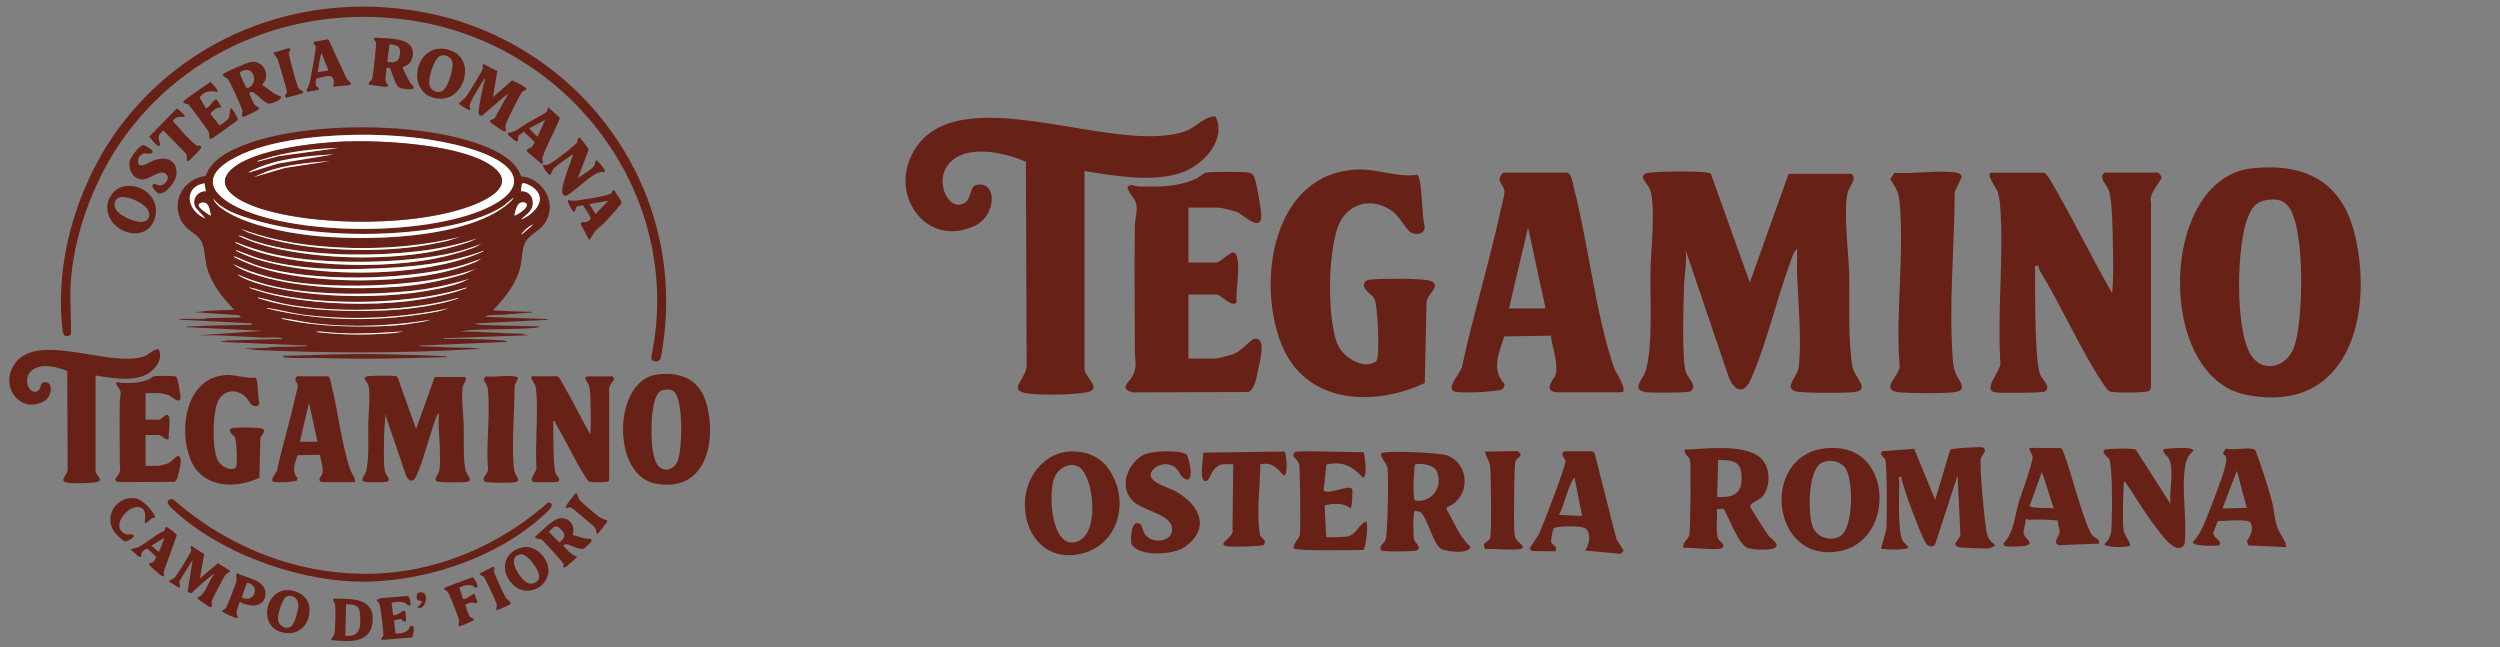 <?xml version="1.0" encoding="UTF-8"?>
<svg id="Livello_1" xmlns="http://www.w3.org/2000/svg" version="1.1" viewBox="0 0 197 51">
  <rect x="0" y="0" width="197" height="51" fill="#808080" stroke="none"/>
  <!-- Generator: Adobe Illustrator 29.7.0, SVG Export Plug-In . SVG Version: 2.1.1 Build 138)  -->
  <defs>
    <style>
      .st0 {
        fill: #fff;
      }

      .st1 {
        fill: #672117;
      }
    </style>
  </defs>
  <path class="st1" d="M137.89,22.25l3.05-8.55h4.95c.47.36-.17,1.02-.28,1.42-.37,1.34.05,4.78.1,6.34.06,2.26-.11,5.27.26,7.43.15.89,1.56,1.89.04,2.02-.71.06-4.12.09-4.6-.1-.8-.31.25-1.17.33-1.89.24-2.1-.03-5.06-.13-7.21-.03-.7.03-1.41,0-2.11-.31.28-.46.87-.6,1.26-1.05,2.84-1.86,6.42-3.07,9.08-.51,1.13-1.23.9-1.68-.12l-3.43-10.1c.11.94-.1,1.92-.13,2.82-.04,1.29-.19,5.91.16,6.83.14.36.66.82.55,1.21-.04.11-.12.22-.22.27-.23.11-3,.11-3.43.06-1.31-.15-.29-1.03-.09-1.66.59-1.83.35-5.95.39-8.03.03-1.42.45-5.26-.09-6.39-.22-.47-1.11-1.12.15-1.24.94-.09,3.44-.12,4.34,0,.13.02.26.01.36.12l3.06,8.54h0Z"/>
  <path class="st1" d="M85.47,29.17c.1.58,1.33,1.47.27,1.72-.99.23-3.51.25-4.54.14-2.11-.21-.19-1.18-.3-2.34l-.06-15.94c-1.69-.75-4.82-1.46-6.14.24-1.1,1.42.14,3.85,1.38,2.95.49-.36.32-1.29.91-1.38,1.62-.26,1.5,2.37-.08,3.18-3.73,1.9-6.89-2.18-4.98-5.7,3.37-6.19,15.76.25,21.41-1.68.95-.32,1.51-1.19,2.44-1.19.89,1.8-.88,3.74-2.51,4.37-2.3.89-5.43.31-7.81-.06v15.69h0Z"/>
  <path class="st1" d="M177.42,13.27c4.08-.46,7.07.97,8.1,5.06,1.59,6.34-.39,14.42-8.56,12.77-7.13-1.45-6.82-17,.46-17.83ZM178.5,15.79c-.82.14-1.1.68-1.38,1.38-.88,2.19-1.01,8.75.23,10.77.94,1.53,2.88,1,3.44-.62.72-2.08.84-9.05-.35-10.89-.47-.73-1.12-.79-1.94-.65h0Z"/>
  <path class="st1" d="M161.03,13.6c.31.05.85,1.15,1.04,1.48,1.52,2.63,2.84,5.39,4.37,8.02.09-1.13.09-2.29.06-3.43-.02-1.06-.02-3.89-.34-4.71-.14-.36-.61-.77-.49-1.16l.17-.2h4.21c.05,0,.29.26.28.4-.02.25-1.06,1.3-.83,1.94v14.55c-.02.12-.06.24-.16.31-.21.17-2.77.17-3.08.05-.13-.05-.37-.37-.46-.5-1.77-2.61-3.3-6.13-5.01-8.93-.09-.15-.15-.31-.18-.48-.34-.07-.24.17-.24.42,0,1.54-.05,7.06.39,8.15.16.39.96,1.05.34,1.35-.22.11-3.36.12-3.79.07-1.28-.15.52-1.76.31-2.47-.23-3.96.28-8.23,0-12.15-.02-.33-.11-.94-.21-1.24-.05-.14-1.02-1.46-.46-1.46h4.09Z"/>
  <path class="st1" d="M107.62,22.16c.14-.14.44-.14.63-.15.73-.06,3.93-.09,4.46.12.98.39-.35,1.05-.3,1.76l-.14,6.29c-4.06,1.91-9.41,1.65-11.29-3.05-1.99-4.97-.68-13.48,5.95-13.77,1.62-.07,3.15.65,4.76.41.38.26.35,3.47.58,4.1-.01.58-.6.67-1.06.47-.34-.14-.95-1.31-1.45-1.67-1.33-.96-2.95-.89-3.96.47-1.24,1.68-1.29,8.35-.31,10.17.46.84,1.8,1.73,2.74,1.28.11-.05.21-.09.27-.21.22-.43.08-4.35-.2-4.85-.21-.38-1.2-.85-.68-1.37h0Z"/>
  <path class="st1" d="M122.56,30.91c-.95-.2-.11-1.04,0-1.33.29-.83-.25-2.26-.36-3.13l-3.66.06c-.42,1.27-1.04,2.63.01,3.74.02.19-.08.39-.25.47-.1.05-1.36.16-1.62.18-.41.02-1.82.07-2.1-.06-.69-.32.68-1.57.66-2.1.88-4.04,2.11-8.01,2.98-12.04.09-.42.34-1.24.33-1.6-.02-.46-.43-.64-.37-1.07.02-.13.22-.43.31-.43h5.05c.36.27.37.78.48,1.2,1.15,4.41,1.73,10.09,3.19,14.24.09.25,1.18,1.87.53,1.87h-5.17ZM118.9,24.3h2.89l-1.38-6.37-1.5,6.37Z"/>
  <path class="st1" d="M93.65,16.36v4.33h2.22c.23,0,.98-.77,1.32-.81.13.05.22.16.27.3.29.87-.09,2.66-.02,3.64-.33.47-1.24-.61-1.57-.61h-2.22v5.05h2.1c.21,0,1.29-.29,1.53-.39.48-.21,1.32-1.1,1.5-1.15,1.08-.3.48,1.88.36,2.41-.1.47-.27,1.61-.77,1.76l-9.12.03c-1.11-.31-.28-.78-.03-1.24.43-.82.21-1.2.21-1.94,0-3.33-.06-6.67,0-9.99,0-.53.2-1,.13-1.56-.07-.6-.6-.84-.72-1.44.23-.33.56-.07.9-.06,1.6.04,2.89.06,4.39-.55.33-.13.68-.49.91-.54.41-.08,2.94-.08,3.36,0,.16.03.27.11.38.23.19.23.63,2.82.61,3.22-.04,1.29-1.47-.17-1.92-.35-.27-.1-1.23-.34-1.47-.34h-2.34,0Z"/>
  <path class="st1" d="M149.28,13.62c1.48.1,3.37-.22,4.79-.03.25.03.42.07.52.33l-.56,1.2c-.01,4.2-.48,9.02-.15,13.2.02.31.09.73.19,1.02.17.51,1.05,1.33.09,1.54-.66.14-3.8.12-4.54.03-.25-.03-.52-.08-.65-.32-.16-.51.87-1.23.71-1.9-.31-4.12.4-8.82,0-12.87-.07-.7-.34-1.13-.73-1.69l.33-.51h0Z"/>
  <path class="st1" d="M150.83,35.35l1.66,4.04,1.19-3.96c.09-.1,2.54-.26,2.63-.16.29.32-.12.52-.21.83-.15.49.29,5.07.44,5.78.12.58.24.71.69,1.08-.2.17-.37.22-.63.26-.12.02-2.06-.06-2.16-.08-.79-.19-.05-.56.04-.98l-.22-4.7-1.76,5.4c-.12.25-.45.24-.63.07-.29-.26-.97-2.1-1.16-2.6-.35-.89-.68-1.87-.92-2.79-.31.11-.13.18-.13.36.01.99-.14,4.05.27,4.71.12.2.32.32.46.49-.1.31-1.85.19-2.17.14l.43-1.56c.05-.65.06-5.09-.09-5.45-.1-.25-.46-.33-.27-.67l2.54-.2h0Z"/>
  <path class="st1" d="M138.88,39.14c-.24.27-1.01.52-.96.78.02.13,1.24,2.02,1.43,2.28.14.19.9.67.56.94-.32.25-1.89.23-2.31-.02-.75-.45-1.63-3.01-1.81-3.04l-.52.06c.13.7-.16,1.77.17,2.4.08.14.59.36.24.65-.24.2-2.53-.06-3.02-.02-.12-.47.42-.64.47-1.1.07-.58.14-5.59.03-5.87-.09-.24-.47-.42-.41-.77,1.65-.04,5.14-.58,6.23.93.54.75.5,2.1-.12,2.79h0ZM135.3,39.16c.95.05,1.86-.06,1.93-1.22.09-1.51-.46-1.7-1.84-1.69l-.08,2.91h0Z"/>
  <path class="st1" d="M142.64,35.63c.77-.33,1.71-.41,2.54-.27,3.97.67,3.88,7.21-.12,8.05-5.03,1.06-6.26-6.11-2.41-7.78h0ZM143.51,36.5c-1.07.58-1.09,4.23-.6,5.17.39.75,1.52,1.04,2.2.5.93-.73.96-4.43.29-5.31-.42-.55-1.29-.7-1.9-.37h0Z"/>
  <path class="st1" d="M171.04,39.73c-.14-1.05.33-2.69-.15-3.63-.1-.19-.61-.49-.35-.72.35-.03,2.25-.24,2.3.14-.45.4-.59.76-.67,1.34-.27,1.85.19,4.14-.03,6.03-.65,1.06-2.05-1.07-2.41-1.55-.83-1.09-1.52-2.28-2.29-3.41-.16.16-.09.37-.1.57-.04.73-.11,2.63,0,3.26.09.52.43.73.52,1.21-.08.19-1.98.2-2.03-.09.66-.59.54-1.31.58-2.1.04-.71.04-4.2-.21-4.61-.11-.17-.63-.49-.37-.72.13-.11,2.29-.15,2.48-.01l2.73,4.28h0Z"/>
  <path class="st1" d="M159.89,40.97c-.05,0-.12-.06-.16-.1l-.12.11c.04.31-.19.75-.15,1.02.08.5,1.01.83.05,1.03-.16.03-1.32.06-1.45.02-.17-.06-.19-.08-.16-.27.81-.82.86-2.16,1.2-3.27.19-.6,1.12-3.13,1.07-3.53-.03-.25-.29-.42-.23-.69l2.46.02c.15.07.2.37.27.52.49,1.2,1.63,5.76,2.24,6.39.2.21.59.22.49.62l-3.15.12c-.55-.22.01-.62.05-1.02.03-.28-.17-.62-.15-.93-.75-.06-1.49-.1-2.24-.05h0ZM160.91,37.17l-.97,2.68c.03.24,1.62.15,1.9.21l-.94-2.89h0Z"/>
  <path class="st1" d="M175.38,35.35c.57.14,1.57-.07,2.07.01.14.02.23.03.3.18.47,1.24.88,2.54,1.24,3.82.2.73.25,1.59.48,2.25.13.36.83,1.31.65,1.5l-2.93-.13-.14-.31c.3-.5.55-.9.3-1.49-.2-.31-2.15-.12-2.6-.11l-.35.95c0,.35.73.58.49.93-.06.09-2.03.12-2.11-.21.55-.61.79-1.15,1.09-1.9.39-1,1.4-3.51,1.55-4.43.06-.35.02-.45-.27-.67l.23-.37h0ZM176.26,37.11l-1.13,2.96,1.92-.05-.78-2.91Z"/>
  <path class="st1" d="M124.89,43.39c.34-.46.5-1.2.13-1.69-.24-.32-2.1-.25-2.55-.11-.12.12-.27.92-.24,1.1.04.26.55.34.33.75l-1.82-.02-.22-.18c.26-.47.55-.74.79-1.25.29-.62,2.1-5.35,2.06-5.65-.02-.21-.51-.59-.08-.78h2.17s.19.13.19.13l1.72,6.77.58.94-.25.24-2.81-.26h0ZM124.67,40.66l-.6-3.04c-.61.85-.72,2.02-1.22,2.95l1.82.09Z"/>
  <path class="st1" d="M119.61,35.55l.22.23c0,.23-.31.33-.4.52-.13.26-.15,5-.1,5.59.02.21.03.41.14.6.12.22.62.48.5.69-.16.27-2.5.02-2.95.09l-.1-.33c.06-.2.4-.3.5-.51.12-.26.08-5.18,0-5.7-.08-.48-.32-.7-.4-1.14l2.6-.05h0Z"/>
  <path class="st1" d="M115.85,43.04c.1.66-1.94.43-2.28.22-.61-.38-1.06-2.28-1.53-2.81-.18-.2-.35-.13-.56-.2-.13.07-.14,2.05-.04,2.31s.55.49.27.79c-.11.12-2.72.14-2.87.03-.22-.35.19-.53.34-.83.17-.34.26-5.2.14-5.73-.08-.37-.64-.88-.46-1.1.19-.24,4.63-.06,5.19.17,1.86.75,1.79,3.39-.03,4.08l-.03.17c.6.98.98,2.14,1.86,2.91h0ZM113.21,37.12c-.24-.5-1.21-.65-1.71-.52-.08.39-.22,2.7.02,2.84,1.34.23,2.24-1.17,1.69-2.32h0Z"/>
  <path class="st1" d="M107.41,37.65c-.84-.93-1.64-1.34-2.89-1.04l-.22,2.06c.46.33,1.97-.5,2.24-.15.08.11,0,1.51-.12,1.53-.59-.46-1.37-.39-2.04-.22l.12,2.47c.05.07,1.56.02,1.72-.03.71-.22.84-.95,1.44-1.18.17.13,0,2.06-.23,2.25-.64,0-5.28.09-5.45-.12-.18-.23.34-.73.44-1.02.09-.26.02-5.32-.04-5.59-.1-.41-.72-.7-.34-.98.22-.16,4.76.03,5.41,0,.11.32.32,1.95-.04,2.01h0Z"/>
  <path class="st1" d="M101.14,37.46c-.58-.65-.92-1.05-1.83-.88-.01,1.85-.33,3.8-.02,5.61.17.31.59.35.27.76-.12.11-2.46.15-2.77.11-1.12-.15.53-.67.33-1.37l.06-5.1c-.76,0-1.08-.16-1.6.52-.15.2-.34.96-.69.77-.39-.22-.05-1.79-.08-2.21l6.45-.09c.08.33.3,1.88-.12,1.89h0Z"/>
  <path class="st1" d="M90.67,37.39c-.06.66,1.54,1.07,2.02,1.35,1.88,1.1,2.71,2.91.67,4.36-.89.63-3.51.79-4.16-.16-.17-.25-.1-2.16.65-1.63.18.13.19.58.43.87.58.69,2.07.52,2.08-.44.02-1.31-2.39-1.41-3.21-2.39-.94-1.12-.28-2.78.88-3.47.61-.36,2.84-.45,3.43-.1.24.14.76,2.52-.16,1.91-.48-.32-.37-.99-1.36-1.11-.47-.06-1.22.32-1.26.8h0Z"/>
  <path class="st1" d="M87.2,36.74c2.05,2.61.94,6.63-2.58,6.99-4.12.42-5.28-5.66-1.82-7.71,1.33-.79,3.42-.53,4.4.72ZM85.33,37.08c-.61-.77-1.65-.43-2.12.31-.77,1.24-.35,6.28,1.82,5.22,1.53-.75,1.16-4.42.29-5.53h0Z"/>
  <path class="st1" d="M41.06,13.9c1.82.14,2.96,2.29,1.78,3.8-.51.66-1.25.79-1.55,1.64-.17.49-.15,1.06-.26,1.59-.31,1.39-1.22,2.52-2.18,3.52.95.09,1.91.08,2.87.12.07,0,.22-.04.2.06-.75.02-1.49.12-2.23.17-.42.03-.83-.02-1.26.07-.06.01-.17.02-.16.1l4.78.17.2.06-5.9.29.55.12,4.61.11c0,.08-.26.1-.33.11-1.66.15-3.47.08-5.15.18l-.84.12c1.63-.02,3.26.15,4.89.17l.55.12-6.66.23c-.01.1.13.05.2.06.54.02,1.08-.02,1.62,0,.9.03,1.96.04,2.83.12.07,0,.31.02.32.11l-6.89.29c-.01.1.13.05.2.06,1.29.05,2.58.11,3.88.12l.9.11c-.26.01-.52-.01-.78,0-5.66.32-11.36.32-17.02.06l-1.01-.11c.61-.02,1.22-.03,1.82-.06.11,0,.22-.05.35-.06.87-.04,1.74-.02,2.61-.06.07,0,.22.04.2-.06l-6.89-.29.61-.11,4.31-.12c0-.09-.21-.1-.27-.11-.41-.04-.86.01-1.27,0-1.23-.05-2.47-.14-3.7-.18-.43-.01-.87.02-1.31,0l5.04-.35-6.02-.29c-.01-.1.13-.05.2-.06,1.62-.07,3.24-.11,4.87-.12l.09-.12-5.73-.29c-.01-.1.13-.05.2-.06.56-.02,1.12.02,1.68,0,.14,0,.26-.06.4-.06.86-.03,1.72-.02,2.58-.06l-.15-.17-3.44-.24,1.01-.11,2.05-.09c-.96-.96-1.81-2.04-2.17-3.39-.17-.64-.12-1.33-.39-1.92-.33-.72-1.16-.85-1.59-1.65-.87-1.59.16-3.36,1.9-3.58.45-1.28,1.82-1.97,3.01-2.43,4.93-1.94,14.79-1.9,19.61.37.91.43,1.9,1.09,2.23,2.09h0ZM27.78,10.63c-2.94.07-7.13.47-9.67,2.02-2.51,1.53-1.04,2.96.95,3.84,4.73,2.08,14.41,2.06,19.14-.02,1.12-.49,3.09-1.62,1.99-3.05-1.18-1.52-5.12-2.27-6.98-2.51-1.76-.23-3.65-.32-5.42-.28h0ZM16.1,14.43c-1.78.36-1.3,2.25.09,2.78l-.75-.82c-.4-.6.09-1.36.78-1.33l-.12-.64h0ZM41.05,17.32c1.06-.45,2.22-1.67.89-2.59-.13-.09-.75-.44-.82-.2l-.07.54c.64,0,.99.45.93,1.07-.06.57-.59.79-.93,1.19h0ZM16.8,15.65c.17.48.75.86,1.18,1.11,1.74,1,4.4,1.55,6.39,1.78,4.2.49,12.31.36,15.68-2.48.15-.13.35-.31.44-.49l-.73.6c-1.64,1.19-4.82,1.8-6.83,2.03-4.05.47-9.13.29-13.04-.9-1.08-.33-2.36-.73-3.08-1.64h0ZM16.31,16.07c-.22-.2-.71-.12-.65.16.04.2.91.8.96.75-.05-.25-.12-.74-.31-.91h0ZM40.53,16.98c.06.06,1.33-.66.9-.99-.65-.26-.8.52-.9.99ZM42.04,17.67c-.3.11-.61.36-.81.61-.05.06-.14.09-.12.2l.93-.81ZM36.48,18.6c-3.77.95-7.79,1.15-11.67.75-2.01-.2-3.99-.63-5.88-1.33l.56.27c1.82.66,3.73,1.04,5.66,1.23,2.43.23,5.03.24,7.46-.07.89-.11,1.77-.29,2.64-.48l1.21-.38h0ZM37.64,18.77c-1.55.52-3.15.85-4.78,1.03-3.36.38-7.18.36-10.51-.24-.88-.16-1.78-.38-2.62-.68-.31-.1-.64-.32-.95-.32,1.16.57,2.43.91,3.7,1.16,3.38.65,7.27.73,10.68.25,1.3-.18,2.59-.5,3.83-.92l.66-.29h0ZM38.04,19.18c-.77.26-1.52.54-2.31.72-3.87.88-10.03.99-13.91.18-1.15-.24-2.2-.6-3.29-1.02.01.09.11.11.17.14,1.56.79,3.68,1.2,5.42,1.41,2.9.35,6.18.36,9.07-.06,1.42-.21,2.82-.55,4.16-1.05l.68-.33h0ZM38.1,19.76c-2.67,1-5.53,1.27-8.37,1.39-3.1.13-6.29.09-9.29-.78-.63-.18-1.23-.45-1.85-.67.01.09.11.11.17.14,1.14.58,2.66.95,3.93,1.17,3.49.62,7.82.63,11.31,0,1.32-.24,2.68-.58,3.91-1.13.06-.03.2-.04.19-.12h0ZM37.93,20.39c-.63.21-1.25.46-1.9.62-4.24,1.07-11.39,1.24-15.57-.03-.66-.2-1.2-.48-1.82-.72-.06-.02-.18-.09-.22-.02,1.7.91,3.63,1.35,5.54,1.59,2.93.37,6.26.36,9.19-.06,1.49-.21,2.97-.56,4.36-1.14l.42-.24h0ZM37.58,21.15c-1.63.58-3.34.91-5.07,1.1-2.76.3-5.92.36-8.68.05-1.89-.21-3.76-.69-5.48-1.5.62.45,1.41.74,2.14.95,3.25.96,7.43,1.09,10.8.84,1.82-.13,3.65-.48,5.39-1.04l.9-.41h0ZM37,21.96c-1.57.49-3.19.82-4.83.98-3.02.29-6.6.3-9.59-.19-1.33-.22-2.63-.6-3.87-1.14.31.27.8.44,1.19.58,4.24,1.47,12.17,1.53,16.41.08l.7-.32h0ZM36.77,22.65c-1.08.32-2.17.58-3.28.74-3.57.54-7.83.55-11.38-.12-.43-.08-.85-.18-1.28-.29-.1-.03-1.2-.41-1.2-.3,1.29.48,2.67.76,4.03.95,3.08.41,6.64.43,9.7-.07,1.01-.16,2.3-.43,3.24-.81.06-.02.17-.02.16-.1h0ZM36.13,23.46c-1.56.42-3.17.68-4.78.81-2.82.24-6.06.2-8.84-.31-.67-.12-1.3-.34-1.96-.48-.06-.01-.23-.06-.24,0,2.34.77,4.82.97,7.27,1.01,1.68.03,3.4-.01,5.08-.24,1.01-.13,2.25-.35,3.21-.67.07-.02.24-.04.24-.13h0ZM35.44,24.27c-3.74.79-7.81,1.01-11.6.51-.87-.11-1.73-.36-2.58-.49-.06,0-.23-.06-.23,0,4.41,1.1,9.1,1.08,13.55.23l.87-.26h0ZM33.93,25.2c-3,.48-6.08.62-9.12.29-.8-.09-1.59-.28-2.39-.39-.06,0-.24-.05-.24.01,1.83.43,3.71.58,5.59.61,1.28.02,2.59.01,3.88-.12.57-.06,1.15-.18,1.72-.25l.57-.15h0ZM31.73,26.13c-2.17.14-4.35.26-6.51,0l-.38.03c2.06.26,4.15.26,6.22.09l.67-.11Z"/>
  <path class="st1" d="M51.38,28.37c-.05-.06-.07-.15-.06-.23,2.61-12.4-6.02-24.26-18.3-26.43C23.88.1,14.69,3.62,9.45,11.29c-2.14,3.14-3.7,7.4-3.89,11.22-.06,1.28.07,2.57.03,3.85-.4.26-.61.12-.66-.33-.67-5.72,1.32-11.97,4.83-16.46C15.3,2.51,24.17-.63,33.02.9c12.1,2.09,20.71,13.1,19.33,25.43-.04.36-.21,1.74-.33,1.98-.11.22-.49.22-.64.06h0Z"/>
  <path class="st1" d="M32.78,33.83l1.47-4.12h2.38c.23.17-.08.49-.14.68-.18.65.03,2.3.05,3.05.03,1.09-.05,2.54.13,3.58.07.43.75.91.02.97-.34.03-1.98.04-2.22-.05-.39-.15.12-.56.16-.91.11-1.01-.01-2.44-.06-3.47-.02-.34.02-.68,0-1.02-.15.13-.22.42-.29.61-.5,1.37-.9,3.09-1.48,4.37-.25.54-.59.43-.81-.06l-1.65-4.86c.05.45-.05.93-.06,1.36-.02.62-.09,2.85.08,3.29.07.18.32.39.27.58-.02.05-.06.1-.11.13-.11.05-1.45.05-1.65.03-.63-.07-.14-.5-.04-.8.28-.88.17-2.86.19-3.87.01-.68.22-2.53-.04-3.08-.11-.23-.53-.54.07-.6.45-.04,1.66-.06,2.09,0,.06,0,.13,0,.18.06l1.47,4.11h0Z"/>
  <path class="st1" d="M7.53,37.15c.05.28.64.71.13.83-.47.11-1.69.12-2.19.07-1.02-.1-.09-.57-.14-1.13l-.03-7.68c-.82-.36-2.32-.7-2.96.12-.53.68.07,1.86.67,1.42.24-.17.16-.62.44-.66.78-.13.72,1.14-.04,1.53-1.8.92-3.32-1.05-2.4-2.75,1.62-2.98,7.59.12,10.31-.81.46-.16.73-.57,1.18-.57.43.87-.42,1.8-1.21,2.1-1.11.43-2.62.15-3.76-.03v7.56h0Z"/>
  <path class="st1" d="M51.81,29.5c1.96-.22,3.4.47,3.9,2.44.77,3.05-.19,6.95-4.12,6.15-3.43-.7-3.29-8.19.22-8.58ZM52.33,30.71c-.39.07-.53.33-.67.67-.42,1.06-.49,4.21.11,5.19.45.74,1.38.48,1.65-.3.35-1,.4-4.36-.17-5.24-.23-.35-.54-.38-.93-.31h0Z"/>
  <path class="st1" d="M43.92,29.66c.15.03.41.55.5.71.73,1.27,1.37,2.6,2.1,3.86.04-.55.04-1.1.03-1.65-.01-.51,0-1.88-.16-2.27-.07-.17-.3-.37-.24-.56l.08-.09h2.03s.14.13.14.19c0,.12-.51.62-.4.93v7.01c0,.06-.03.11-.08.15-.1.08-1.33.08-1.48.02-.06-.03-.18-.18-.22-.24-.85-1.26-1.59-2.95-2.41-4.3-.04-.07-.07-.15-.09-.23-.17-.04-.12.08-.12.2,0,.74-.02,3.4.19,3.92.08.19.46.5.16.65-.11.05-1.62.06-1.83.03-.62-.07.25-.85.15-1.19-.11-1.91.14-3.96,0-5.85-.01-.16-.05-.45-.1-.6-.02-.07-.49-.7-.22-.7h1.97Z"/>
  <path class="st1" d="M18.2,33.78c.07-.07.21-.07.3-.07.35-.03,1.89-.04,2.15.06.47.19-.17.51-.14.85l-.07,3.03c-1.96.92-4.53.8-5.44-1.47-.96-2.4-.33-6.49,2.86-6.63.78-.03,1.52.31,2.29.2.18.13.17,1.67.28,1.98,0,.28-.29.32-.51.23-.16-.07-.46-.63-.7-.81-.64-.46-1.42-.43-1.91.23-.6.81-.62,4.02-.15,4.9.22.41.87.83,1.32.62.05-.02.1-.04.13-.1.1-.21.04-2.09-.1-2.34-.1-.18-.58-.41-.33-.66h0Z"/>
  <path class="st1" d="M25.39,37.99c-.46-.1-.05-.5,0-.64.14-.4-.12-1.09-.18-1.51l-1.76.03c-.2.61-.5,1.27,0,1.8,0,.09-.04.19-.12.23-.05.02-.66.08-.78.09-.2.01-.88.03-1.01-.03-.33-.15.33-.76.32-1.01.42-1.94,1.02-3.86,1.44-5.8.04-.2.17-.6.16-.77,0-.22-.21-.31-.18-.52,0-.06.11-.21.15-.21h2.43c.17.13.18.38.23.58.55,2.13.83,4.86,1.54,6.86.04.12.57.9.26.9h-2.49ZM23.63,34.81h1.39l-.67-3.07-.72,3.07Z"/>
  <path class="st1" d="M11.47,30.99v2.08h1.07c.11,0,.47-.37.64-.39.06.02.11.08.13.14.14.42-.05,1.28-.01,1.75-.16.23-.6-.29-.76-.29h-1.07v2.43h1.01c.1,0,.62-.14.74-.19.23-.1.64-.53.72-.56.52-.15.23.9.17,1.16-.05.22-.13.78-.37.85l-4.39.02c-.53-.15-.13-.38-.01-.6.21-.39.1-.58.1-.94,0-1.6-.03-3.21,0-4.81,0-.25.09-.48.06-.75-.04-.29-.29-.41-.35-.69.11-.16.27-.03.43-.03.77.02,1.39.03,2.11-.26.16-.06.33-.24.44-.26.2-.04,1.42-.04,1.62,0,.08.01.13.05.18.11.09.11.3,1.36.29,1.55-.02.62-.71-.08-.93-.17-.13-.05-.59-.16-.71-.16h-1.13,0Z"/>
  <path class="st1" d="M13.42,39.34c.08-.02.17-.03.25.02,5.02,4.44,11.85,6.69,18.54,5.57,4.06-.68,7.93-2.63,10.99-5.34.75.07-.19.85-.44,1.07-3.8,3.45-9.83,5.37-14.94,5.16-4.81-.2-10.7-2.37-14.21-5.7-.18-.17-.68-.63-.19-.77h0Z"/>
  <path class="st1" d="M38.26,29.67c.71.05,1.62-.11,2.31-.01.12.02.2.04.25.16l-.27.58c0,2.02-.23,4.34-.07,6.36.01.15.04.35.09.49.08.25.51.64.04.74-.32.07-1.83.06-2.19.01-.12-.01-.25-.04-.31-.16-.08-.24.42-.59.34-.91-.15-1.98.19-4.25,0-6.2-.03-.34-.17-.55-.35-.81l.16-.25h0Z"/>
  <path class="st1" d="M39.19,5.58l-.34,2.08,1.49-1.32c.06-.02,1.11.54,1.12.6.04.2-.18.18-.29.29-.19.16-1.16,2.15-1.28,2.48-.09.27-.08.35.01.62-.13.02-.21,0-.32-.05-.05-.02-.83-.54-.87-.58-.28-.28.12-.24.27-.39l1.1-1.98-2.08,1.77c-.11.07-.24-.02-.28-.13-.05-.18.13-1.1.18-1.36.08-.45.19-.94.33-1.38-.16-.03-.1.04-.14.11-.24.41-1.08,1.63-1.08,2,0,.11.05.21.06.32-.12.1-.8-.39-.93-.49l.57-.53c.19-.25,1.31-2.07,1.34-2.25.02-.13-.1-.25.06-.34l1.09.56h0Z"/>
  <path class="st1" d="M32.23,5.03c-.13.12-.51.2-.49.33,0,.06.5,1.03.58,1.16.06.1.4.36.22.47-.17.1-.92.02-1.11-.11-.34-.25-.64-1.52-.73-1.54h-.25c.03.34-.16.85-.03,1.16.03.07.27.2.09.32-.13.08-1.21-.14-1.45-.15-.04-.23.23-.29.28-.5.06-.27.33-2.67.29-2.81-.03-.12-.21-.22-.16-.39.79.06,2.49-.04,2.94.73.23.38.14,1.03-.19,1.33h0ZM30.52,4.88c.45.07.89.06.98-.5.11-.72-.14-.84-.81-.89l-.17,1.39h0Z"/>
  <path class="st1" d="M22.12,7.6c.18.26-.75.59-.94.57-.34-.04-.94-.77-1.25-.9-.12-.05-.18.01-.29.03-.04.06.37.92.47,1.01s.34.1.28.29c-.02.07-1.15.63-1.24.61-.17-.1-.03-.27-.03-.43,0-.18-.98-2.31-1.14-2.52-.11-.15-.46-.25-.43-.38.03-.14,2-.99,2.29-1.01.97-.07,1.49,1.09.84,1.77l.02.08c.47.3.87.72,1.42.87h0ZM19.73,5.59c-.21-.17-.66-.03-.85.13.05.19.47,1.22.6,1.23.63-.18.73-.98.24-1.36h0Z"/>
  <path class="st1" d="M16.09,43.68l-.34,1.9,1.42-1.2.96.59c.03.11-.28.23-.37.33-.1.12-1.05,1.94-1.07,2.05-.04.2.08.37-.04.48-.17.04-.37-.15-.51-.24-.1-.06-.63-.41-.56-.51.68-.28.82-1.32,1.33-1.85-.04-.04-.32.19-.37.23-.49.38-.96.82-1.42,1.24-.13.07-.29.01-.33-.13l.39-2.45-1.01,1.62c-.13.2.13.43-.06.58l-.78-.49c-.03-.12.3-.19.41-.29.16-.14,1.32-2.01,1.33-2.15s-.14-.27.03-.37l1,.65h0Z"/>
  <path class="st1" d="M34.5,3.85c.4-.05.85.03,1.21.21,1.75.83.86,3.85-1.11,3.71-2.47-.17-2.1-3.65-.1-3.92h0ZM34.78,4.37c-.57.13-1.06,1.82-.95,2.32.08.4.57.68.96.52.53-.22,1.02-1.93.83-2.42-.12-.31-.51-.49-.83-.42h0Z"/>
  <path class="st1" d="M9.77,14.68c1.58-.27,3.02,1.13,2.36,2.71-.77,1.84-3.61.92-3.68-1.01-.03-.74.57-1.57,1.32-1.69ZM9.49,15.54c-.47.08-.56.6-.36.97.34.61,2.57,1.6,2.63.43.04-.82-1.6-1.51-2.27-1.4h0Z"/>
  <path class="st1" d="M45.51,14.08c.36-.36,1.13-.65,1.36-1.1.05-.09.01-.38.18-.34.11.13.74.8.61.93-.28-.06-.46,0-.71.13-.79.43-1.54,1.27-2.33,1.73-.6.05-.18-1.1-.1-1.38.18-.63.44-1.25.65-1.87-.11-.02-.17.07-.25.13-.29.2-1.05.72-1.26.94-.17.18-.16.38-.32.55-.1.02-.65-.71-.55-.81.42.08.66-.17.98-.38.28-.19,1.63-1.2,1.72-1.41.04-.09,0-.39.17-.35.08.02.72.84.72.95l-.86,2.29h0Z"/>
  <path class="st1" d="M45.11,42.16c.35.07.68.2,1.03.28.15.03.54-.06.47.21-.01.04-.42.46-.48.5-.29.2-.49.07-.79-.02-.34-.1-.65-.38-.97-.16.32.38.62.73,1.1.9,0,.06-.86.82-.96.84-.05,0-.1,0-.14,0,0-.08.06-.16.05-.25-.01-.1-1.2-1.39-1.38-1.58-.09-.09-.29-.32-.39-.37-.18-.09-.35-.01-.48-.15-.02-.07.05-.1.09-.14.29-.31,1.2-1.13,1.55-1.28.85-.39,1.61.36,1.31,1.23h0ZM43.76,41.48c-.18.04-.36.31-.51.43l.84.84c.18-.18.42-.37.37-.65-.05-.25-.45-.66-.7-.61h0Z"/>
  <path class="st1" d="M26.12,50.44c-.04-.2.18-.26.22-.45.09-.38.12-1.96.07-2.36-.02-.17-.26-.37-.12-.46,1.4.02,3.26-.1,3.07,1.85-.17,1.73-1.94,1.55-3.24,1.42h0ZM27.22,50.1c.56.07,1.02-.09,1.13-.69.06-.31.07-1.22-.09-1.48-.18-.3-.67-.32-.99-.32l-.06,2.49Z"/>
  <path class="st1" d="M41.36,10.47s-.02-.06-.02-.09h-.08c-.09.12-.31.2-.38.31-.13.21.09.62-.32.38-.07-.04-.49-.41-.52-.46-.04-.08-.04-.09.03-.15.55-.03,1.01-.49,1.49-.77.26-.15,1.42-.75,1.53-.9.07-.1.03-.24.14-.32l.87.81c.03.07-.05.2-.08.27-.22.59-1.29,2.57-1.29,3,0,.14.14.27-.03.38l-1.16-.98c-.12-.26.21-.22.35-.35.1-.09.14-.28.25-.38-.25-.26-.5-.52-.78-.75h0ZM42.96,9.45l-1.22.64c-.07.1.53.58.61.69l.61-1.33h0Z"/>
  <path class="st1" d="M10.96,12.97c.23.23.87-.23,1.13-.32.99-.35,1.91-.09,1.81,1.12-.04.52-.81,1.53-1.36,1.48-.14-.02-.82-.64-.39-.75.1-.03.27.11.45.11.43,0,.84-.59.49-.9-.47-.42-1.26.44-1.88.43-.7,0-1.11-.76-1-1.41.06-.34.72-1.18,1.03-1.29.13-.04,1.16.5.65.66-.27.08-.48-.17-.83.15-.17.16-.26.55-.1.71h0Z"/>
  <path class="st1" d="M26.23,6.85c.12-.25.13-.61-.09-.81-.14-.13-1.02.07-1.22.17-.05.07-.05.46-.02.54.04.12.29.11.22.33l-.86.15-.12-.06c.08-.24.2-.4.26-.66.08-.32.52-2.72.48-2.86-.03-.1-.29-.23-.11-.36l1.03-.19.1.04,1.41,3.05.36.39-.1.13-1.35.12h0ZM25.89,5.57l-.55-1.39c-.21.46-.16,1.02-.32,1.5l.87-.12Z"/>
  <path class="st1" d="M17.14,7.25c-.59-.13-1.02-.06-1.42.41l.5.87c.27,0,.63-.75.83-.69.06.02.43.59.38.63-.36-.02-.64.23-.86.49l.74.93s.61-.43.66-.5c.21-.29.06-.61.23-.87.1,0,.58.8.54.94-.25.18-2.04,1.52-2.16,1.49-.13-.04-.07-.38-.12-.52-.04-.13-1.49-2.08-1.59-2.17-.16-.13-.48-.07-.41-.28.04-.12,1.87-1.33,2.12-1.52.13.09.67.67.55.8h0Z"/>
  <path class="st1" d="M41.39,43.1c.5-.04,1.03.28,1.34.65,1.65,1.95-1.3,4.04-2.65,1.9-.74-1.18-.01-2.43,1.31-2.55ZM41.04,43.68c-1.29.14.03,2.16.63,2.29.35.08.78-.12.82-.49.05-.52-.91-1.86-1.45-1.8h0Z"/>
  <path class="st1" d="M48.45,15.02c.09.27.42.63.5.86.02.06.04.1,0,.17-.4.5-.83.99-1.27,1.45-.25.26-.6.5-.81.75-.12.14-.34.67-.46.64l-.67-1.25.1-.13c.28,0,.51,0,.69-.24.08-.16-.48-.92-.59-1.1l-.48.09c-.14.09-.06.44-.26.43-.05,0-.55-.81-.43-.92.39.08.67.05,1.05-.02.51-.08,1.8-.28,2.22-.45.16-.06.19-.1.21-.28h.21s0,0,0,0ZM47.94,15.82l-1.5.26.49.78,1.01-1.04Z"/>
  <path class="st1" d="M22.45,46.52c.82-.11,1.82.41,1.92,1.29.15,1.32-.78,2.36-2.14,2.02-1.82-.46-1.38-3.11.22-3.32ZM22.63,46.98c-.38.11-.73,1.4-.73,1.76,0,.52.58.92,1.03.63.3-.19.58-1.33.58-1.68,0-.49-.4-.85-.89-.71h0Z"/>
  <path class="st1" d="M14.54,9.22c-.42-.02-.67-.05-.93.32.62.64,1.17,1.41,1.89,1.93.17.05.32-.08.35.17,0,.08-.79.88-.91.98-.43.33-.05-.41-.35-.58l-1.71-1.76c-.26.26-.42.31-.37.72.02.12.21.44.02.5-.21.06-.63-.6-.78-.73l2.18-2.22c.14.09.74.54.6.69h0Z"/>
  <path class="st1" d="M30.86,47.49l.12.98c.3.07.69-.32.84-.35.12-.02.13.19.14.27.02.11.07.58-.02.6-.18.03-.25-.2-.4-.21-.13,0-.34.12-.49.09l.11,1.04c.4.02.81-.02,1.07-.35.1-.13.04-.31.28-.22.2.07.04.73-.02.89l-2.44.2c-.05-.17.13-.22.16-.33.04-.13-.22-2.26-.29-2.46-.06-.17-.15-.25-.27-.36l.32-.14,2.14-.18c.17,0,.28.56.25.66-.07.25-.35-.06-.45-.11-.34-.16-.69-.06-1.05-.03h0Z"/>
  <path class="st1" d="M18.88,47.43c-.08.35-.27.62-.22,1,.01.08.18.23.02.27-.13.03-1.19-.44-1.18-.55.07-.1.21-.14.29-.23.1-.12.8-1.9.84-2.11.05-.27-.08-.47.05-.64.81.42,2.43.54,2.22,1.81-.17.98-1.36.81-2.01.45h0ZM19.05,47.08c.98.51,1.55-.97.41-1.16l-.41,1.16Z"/>
  <path class="st1" d="M12.97,45.41c-.08,0-.15,0-.23-.03-.09-.04-.92-.76-.96-.84-.03-.06-.04-.11-.03-.17.36-.02.44-.18.56-.49l-.68-.64c-.31.02-.55.35-.52.67l-.23-.09-.58-.52c.23-.13.39-.07.65-.21.66-.36,1.29-.94,1.98-1.26.13-.07,0-.3.17-.3.14,0,.84.54.83.66l-1.04,2.9.06.32h0ZM12.92,42.39l-.98.61.55.49c.07,0,.47-1.05.43-1.1Z"/>
  <path class="st1" d="M36.19,46.28l.29.92c.26.09.78-.44.89-.4l.26.61-.09.14c-.31-.1-.61-.08-.87.12-.02.04.28.83.33.89.08.12.37.17.34.3-.02.06-1.06.5-1.12.49-.18-.04-.02-.34-.04-.47-.02-.15-.68-1.83-.79-2.05-.12-.25-.18-.27-.42-.39l.1-.15,2.14-.8c.14,0,.58.74.34.81-.14.02-.21-.11-.32-.15-.39-.12-.69,0-1.04.15h0Z"/>
  <path class="st1" d="M12.22,40.77c-.3.03-.48.31-.72.46-.26,0,.19-.81-.29-1.16-.85-.61-2.56,1.29-1.44,1.96.28.16.36.05.61.08.5.06-.28.56-.51.56-.17,0-.75-.6-.86-.75-.88-1.24.2-2.88,1.66-2.65.44.07.93.55,1.2.88.07.09.41.54.35.61h0Z"/>
  <path class="st1" d="M35.21,28.09c.01.1-.13.05-.2.06-.79.03-1.59.03-2.38.06-2.57.08-4.95.07-7.52,0-.82-.02-1.81.04-2.61-.05-.09,0-.18-.01-.2-.12.78-.02,1.57-.03,2.35-.06,1.99-.07,3.84-.11,5.84-.06,1.58.04,3.15.06,4.72.17h0Z"/>
  <path class="st1" d="M22.74,3.79l.13.08c.03.11-.1.19-.12.29-.02.14.59,2.33.69,2.6.04.1.07.19.14.26.09.09.35.14.32.26-.04.15-1.16.34-1.36.43l-.09-.14c0-.1.15-.19.16-.3.02-.14-.65-2.41-.75-2.64-.1-.21-.24-.28-.33-.47l1.2-.37h0Z"/>
  <path class="st1" d="M47.02,42.05c-.05-.14-.04-.3-.11-.44-.07-.13-.9-.8-1.08-.95-.17-.14-.69-.6-.84-.67-.13-.06-.26.06-.4.03-.13-.13.67-1,.78-1.16.14-.03.18.38.29.52.23.28,1.33,1.21,1.65,1.42.21.14.38.11.57.24,0,.06-.64.88-.72.96-.05.04-.06.07-.15.06h0Z"/>
  <path class="st1" d="M39.09,48.07c.01-.17.08-.29.05-.48-.03-.14-.92-2.03-1-2.12-.1-.1-.29-.12-.37-.26l1.07-.55.14.09c0,.08-.06.16-.06.23,0,.21.78,1.86.94,2.12.13.2.58.38.29.55-.13.08-.99.48-1.06.42h0Z"/>
  <path class="st1" d="M33.1,47.64s.18-.23.14-.27l-.33-.07c-.18-.34-.08-.7.36-.62.55.09.26,1.35-.28,1.22-.22-.05.11-.23.12-.25h0Z"/>
  <path class="st0" d="M27.78,10.63c1.77-.04,3.66.05,5.42.28,1.86.24,5.8.99,6.98,2.51,1.11,1.43-.86,2.56-1.99,3.05-4.73,2.08-14.41,2.09-19.14.02-1.99-.87-3.46-2.31-.95-3.84,2.54-1.55,6.73-1.95,9.67-2.02h0ZM27.26,11.15c-2.34.09-7.14.6-8.93,2.13-1.6,1.36.34,2.46,1.58,2.94,4.49,1.72,13.68,1.74,18.04-.34,1.17-.56,2.41-1.53.96-2.68-2.3-1.82-8.75-2.16-11.64-2.04h0Z"/>
  <path class="st0" d="M16.8,15.65c.72.91,2,1.31,3.08,1.64,3.91,1.19,8.99,1.38,13.04.9,2.01-.23,5.19-.84,6.83-2.03l.73-.6c-.09.18-.29.36-.44.49-3.37,2.85-11.49,2.97-15.68,2.48-1.99-.23-4.65-.77-6.39-1.78-.43-.25-1-.63-1.18-1.11h0Z"/>
  <path class="st0" d="M38.04,19.18l-.68.33c-1.34.5-2.75.84-4.16,1.05-2.89.42-6.17.41-9.07.06-1.74-.21-3.86-.62-5.42-1.41-.07-.03-.16-.05-.17-.14,1.09.42,2.14.79,3.29,1.02,3.88.8,10.04.7,13.91-.18.79-.18,1.55-.46,2.31-.72h0Z"/>
  <path class="st0" d="M38.1,19.76c0,.08-.13.09-.19.12-1.22.55-2.59.89-3.91,1.13-3.49.63-7.82.62-11.31,0-1.27-.22-2.78-.59-3.93-1.17-.07-.03-.16-.05-.17-.14.62.22,1.22.48,1.85.67,3,.87,6.19.91,9.29.78,2.84-.12,5.7-.39,8.37-1.39h0Z"/>
  <path class="st0" d="M37.93,20.39l-.42.24c-1.39.58-2.87.93-4.36,1.14-2.93.42-6.26.42-9.19.06-1.9-.24-3.84-.68-5.54-1.59.04-.07.16,0,.22.02.62.24,1.16.52,1.82.72,4.18,1.27,11.34,1.09,15.57.03.65-.16,1.27-.41,1.9-.62h0Z"/>
  <path class="st0" d="M37.64,18.77l-.66.29c-1.24.42-2.53.74-3.83.92-3.4.47-7.3.4-10.68-.25-1.27-.24-2.55-.59-3.7-1.16.32,0,.65.21.95.32.85.29,1.74.52,2.62.68,3.33.6,7.15.62,10.51.24,1.63-.18,3.23-.52,4.78-1.03h0Z"/>
  <path class="st0" d="M37.58,21.15l-.9.41c-1.73.56-3.56.91-5.39,1.04-3.37.25-7.55.12-10.8-.84-.73-.22-1.53-.51-2.14-.95,1.72.81,3.58,1.28,5.48,1.5,2.75.31,5.92.25,8.68-.05,1.72-.19,3.44-.51,5.07-1.1h0Z"/>
  <path class="st0" d="M37,21.96l-.7.32c-4.24,1.44-12.17,1.39-16.41-.08-.39-.14-.87-.31-1.19-.58,1.23.54,2.53.92,3.87,1.14,3,.49,6.57.48,9.59.19,1.64-.16,3.26-.5,4.83-.98h0Z"/>
  <path class="st0" d="M36.48,18.6l-1.21.38c-.87.19-1.75.37-2.64.48-2.43.3-5.03.3-7.46.07-1.93-.19-3.84-.57-5.66-1.23l-.56-.27c1.89.7,3.87,1.13,5.88,1.33,3.87.39,7.89.2,11.67-.75h0Z"/>
  <path class="st0" d="M36.77,22.65c.01.08-.1.08-.16.1-.95.37-2.23.64-3.24.81-3.07.5-6.62.48-9.7.07-1.37-.18-2.74-.47-4.03-.95,0-.1,1.1.28,1.2.3.42.11.85.21,1.28.29,3.55.68,7.81.66,11.38.12,1.11-.17,2.21-.42,3.28-.74h0Z"/>
  <path class="st0" d="M36.13,23.46c0,.09-.17.11-.24.13-.96.32-2.2.54-3.21.67-1.68.22-3.4.26-5.08.24-2.45-.04-4.93-.24-7.27-1.01,0-.07.18-.02.24,0,.66.14,1.29.35,1.96.48,2.78.51,6.02.54,8.84.31,1.61-.13,3.22-.39,4.78-.81h0Z"/>
  <path class="st0" d="M41.05,17.32c.33-.39.87-.61.93-1.19.06-.63-.28-1.08-.93-1.07l.07-.54c.07-.24.69.11.82.2,1.34.93.17,2.15-.89,2.59h0Z"/>
  <path class="st0" d="M35.44,24.27l-.87.26c-4.45.85-9.14.86-13.55-.23,0-.07.18-.01.23,0,.85.13,1.71.37,2.58.49,3.79.5,7.86.28,11.6-.51h0Z"/>
  <path class="st0" d="M16.1,14.43l.12.64c-.69-.03-1.17.73-.78,1.33l.75.82c-1.39-.53-1.86-2.42-.09-2.78h0Z"/>
  <path class="st0" d="M33.93,25.2l-.57.15c-.57.07-1.15.19-1.72.25-1.29.13-2.6.14-3.88.12-1.88-.03-3.76-.17-5.59-.61,0-.06.19-.02.24-.01.8.1,1.59.3,2.39.39,3.04.34,6.11.2,9.12-.29h0Z"/>
  <path class="st0" d="M40.53,16.98c.11-.46.25-1.25.9-.99.43.33-.84,1.05-.9.99Z"/>
  <path class="st0" d="M16.31,16.07c.19.17.26.66.31.91-.05.05-.91-.55-.96-.75-.06-.28.43-.36.65-.16h0Z"/>
  <path class="st0" d="M31.73,26.13l-.67.11c-2.07.17-4.16.17-6.22-.09l.38-.03c2.16.27,4.34.14,6.51,0Z"/>
  <path class="st0" d="M42.04,17.67l-.93.81c-.03-.11.06-.14.12-.2.2-.24.51-.5.81-.61Z"/>
  <path class="st1" d="M27.26,11.15c2.89-.11,9.34.22,11.64,2.04,1.45,1.15.21,2.12-.96,2.68-4.36,2.08-13.56,2.06-18.04.34-1.24-.48-3.17-1.57-1.58-2.94,1.79-1.53,6.6-2.04,8.93-2.13h0ZM26.75,11.65c-2.05.05-4.16.29-6.11.92-.1.03-.33.07-.37.17l1.72-.45,4.76-.65h0ZM26.23,12.17c-2.08.14-4.23.31-6.16,1.17-.16.07-.39.15-.5.28l2.32-.72,4.34-.72h0ZM26,12.69c-1.65.12-3.38.27-4.95.81l-1.07.46,2.48-.73,3.54-.54h0Z"/>
  <path class="st0" d="M26.23,12.17l-4.34.72-2.32.72c.11-.13.34-.21.5-.28,1.93-.86,4.07-1.03,6.16-1.17h0Z"/>
  <path class="st0" d="M26.75,11.65l-4.76.65-1.72.45c.04-.1.27-.14.37-.17,1.95-.63,4.06-.87,6.11-.92Z"/>
  <path class="st0" d="M26,12.69l-3.54.54-2.48.73,1.07-.46c1.57-.54,3.3-.69,4.95-.81h0Z"/>
</svg>